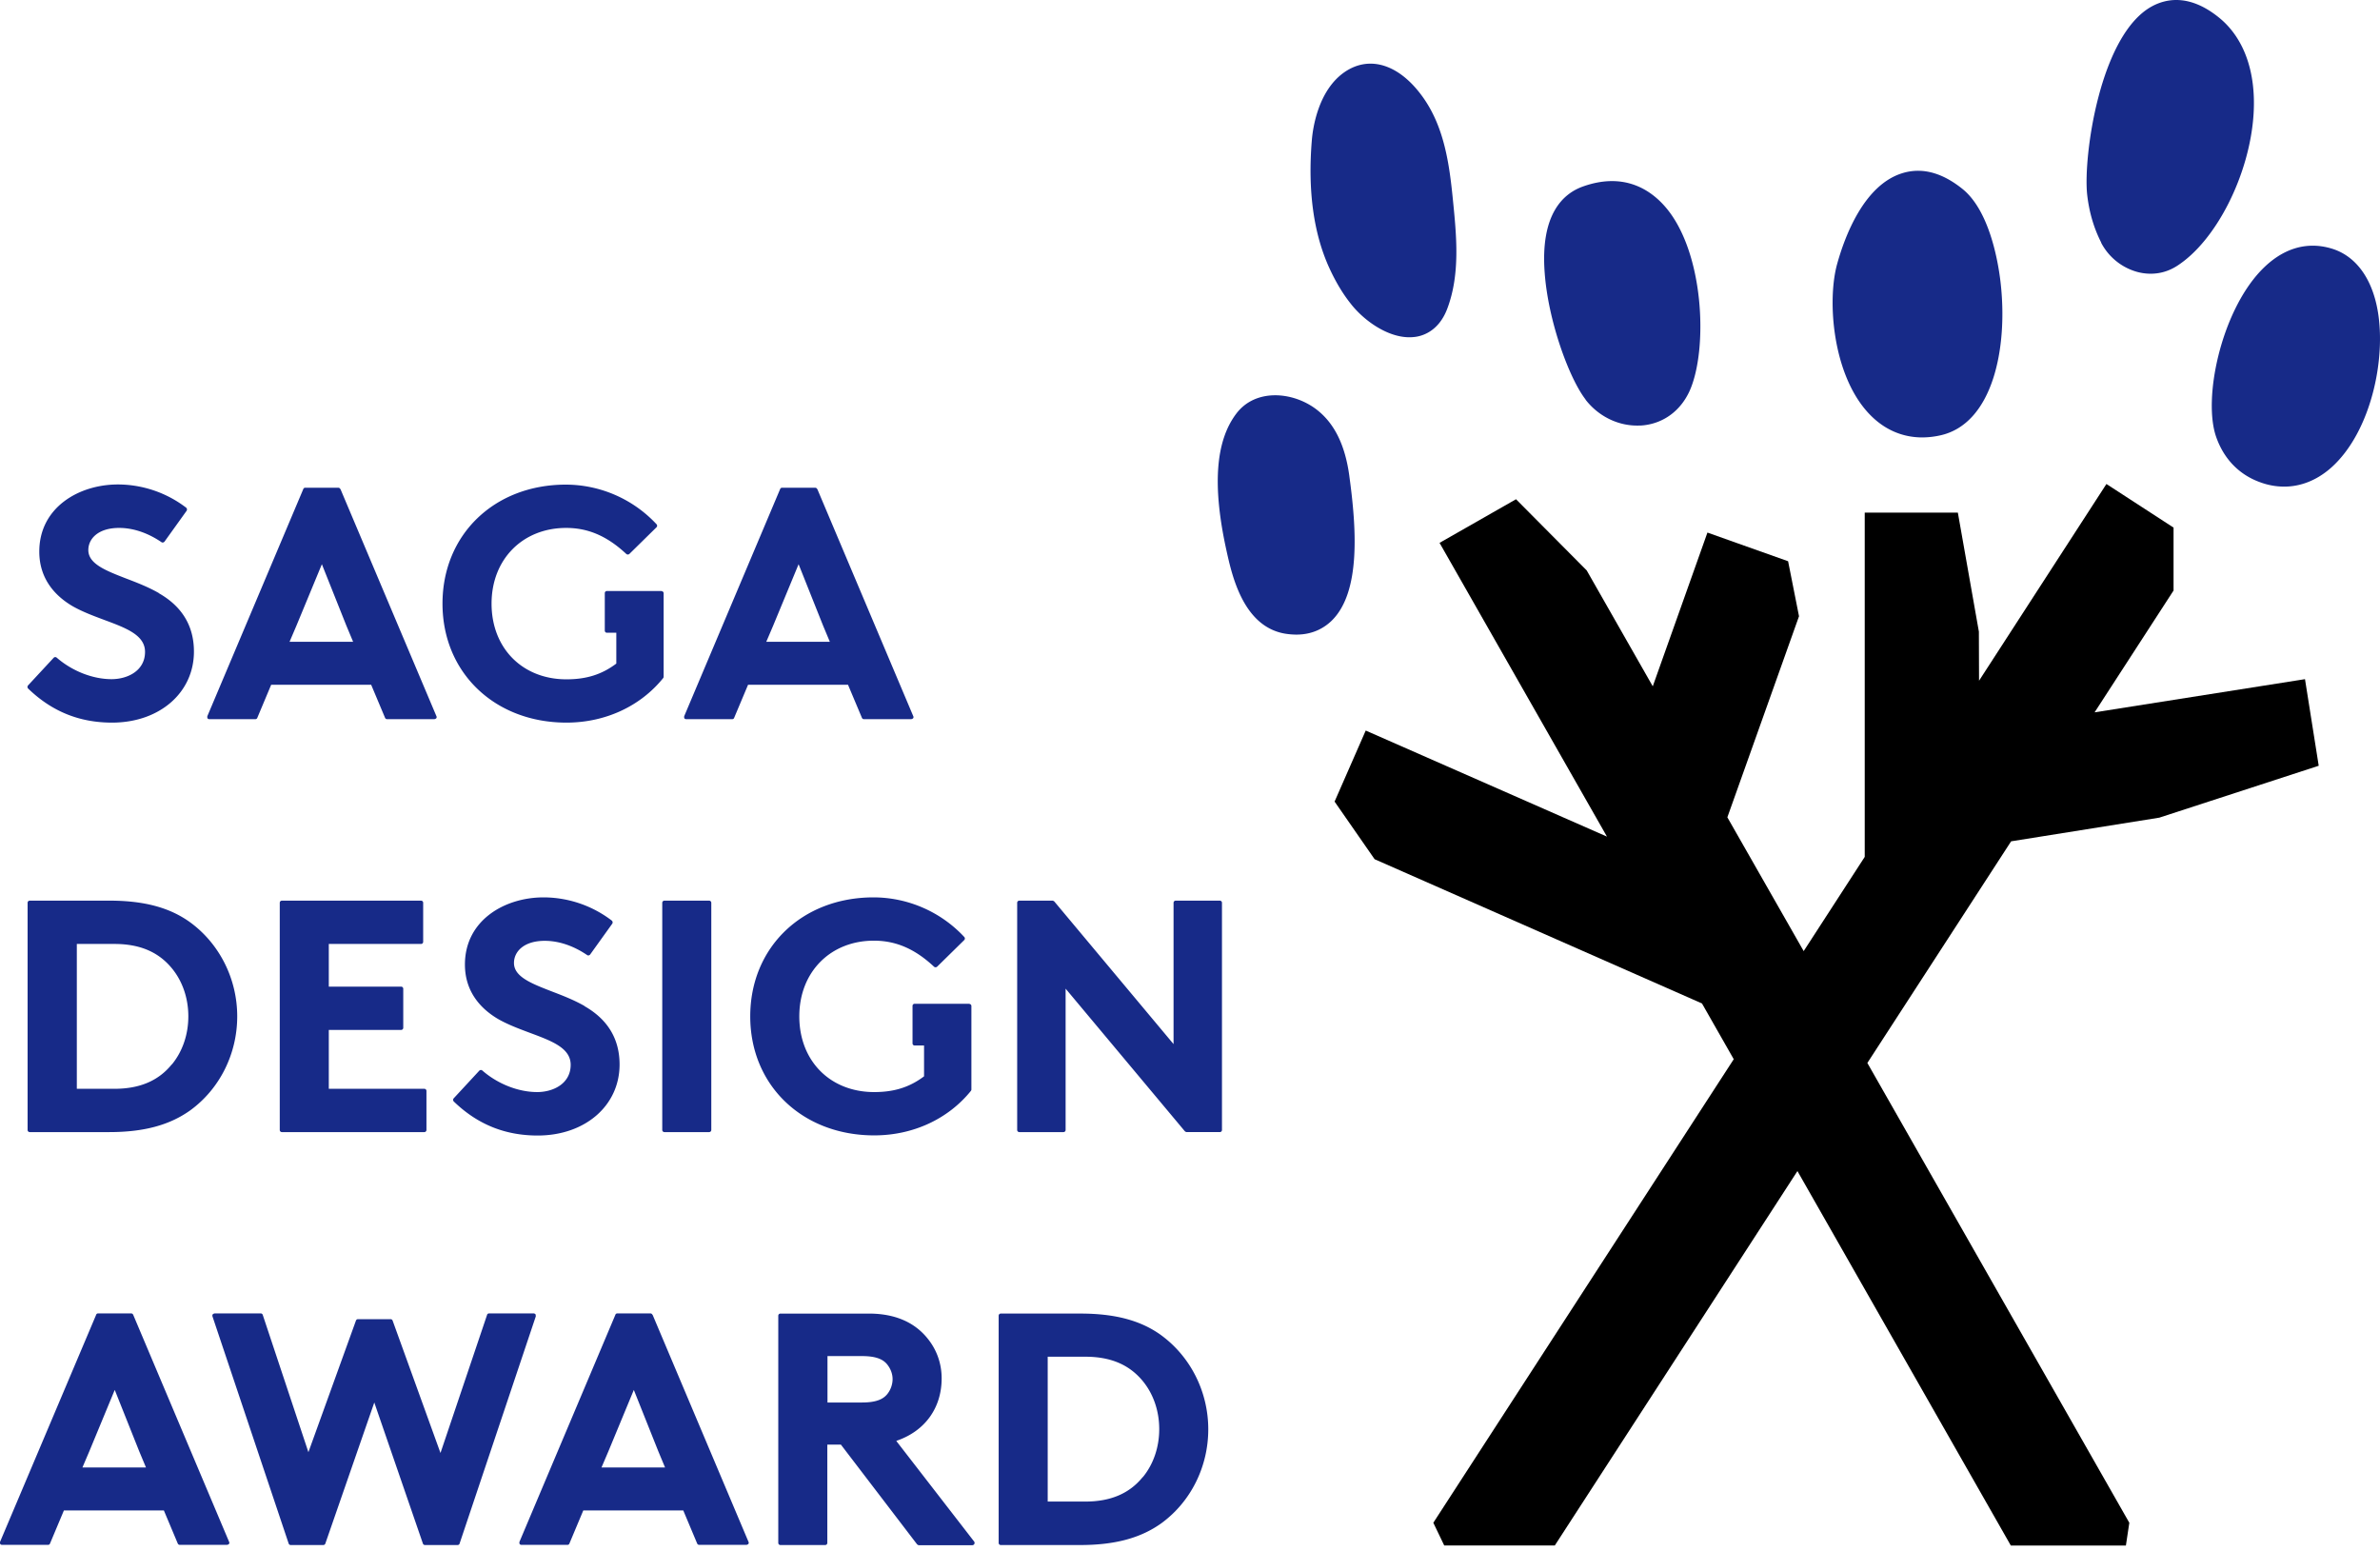 <svg width="132" height="86" viewBox="0 0 132 86" fill="none" xmlns="http://www.w3.org/2000/svg"><path d="M8.821 32.895c-.587-.337-1.209-.579-1.822-.812-1.132-.44-2.1-.812-2.1-1.58 0-.614.528-1.227 1.711-1.227.777 0 1.59.276 2.34.786.053.043.13.026.174-.026l1.226-1.71a.134.134 0 00-.026-.173 6.254 6.254 0 00-3.783-1.287c-2.168 0-4.362 1.278-4.362 3.723 0 1.615 1.002 2.53 1.84 3.023.561.32 1.174.544 1.77.768 1.21.45 2.255.838 2.255 1.771 0 1.045-.968 1.512-1.857 1.512-1.045 0-2.186-.45-3.04-1.192a.123.123 0 00-.173.009l-1.417 1.528a.131.131 0 000 .173c1.313 1.27 2.842 1.892 4.656 1.892 2.634 0 4.543-1.659 4.543-3.939 0-1.417-.656-2.505-1.952-3.24h.017zm27.874-.121h-3.032a.118.118 0 00-.12.121v2.073c0 .07.051.121.12.121h.519v1.71c-.804.605-1.659.873-2.765.873-2.444 0-4.154-1.728-4.154-4.198 0-2.47 1.736-4.198 4.137-4.198 1.227 0 2.28.458 3.334 1.442a.13.13 0 00.173 0l1.503-1.477a.122.122 0 000-.172 6.893 6.893 0 00-5.027-2.194c-3.965 0-6.841 2.772-6.841 6.599 0 3.826 2.893 6.599 6.875 6.599 2.143 0 4.095-.898 5.364-2.47.018-.018.026-.052.026-.078v-4.621a.117.117 0 00-.12-.121l.008-.009zm-17.819-5.649a.123.123 0 00-.113-.078h-1.83c-.053 0-.096.026-.113.078l-5.321 12.593s-.009.078.009.113c.026.034.06.051.103.051h2.548c.052 0 .095-.025.113-.077l.768-1.831h5.546l.769 1.83c.017.044.06.078.112.078h2.626s.078-.017.103-.051a.106.106 0 00.01-.113l-5.322-12.593h-.008zm-1.028 4.154l1.364 3.42.372.89H16.06l.38-.89 1.416-3.42h-.008zm27.476-4.154a.123.123 0 00-.112-.078H43.38a.113.113 0 00-.113.078l-5.32 12.593s-.009.078.008.113c.026.034.06.051.104.051h2.548c.052 0 .095-.025.112-.077l.77-1.831h5.544l.77 1.83a.12.12 0 00.111.078h2.626s.078-.017.104-.051a.106.106 0 00.009-.113l-5.321-12.593h-.009zm-1.036 4.154l1.364 3.42.372.89H42.5l.38-.89 1.416-3.42h-.008zM10.557 51.155c-1.14-.83-2.574-1.21-4.5-1.21H1.652a.118.118 0 00-.121.121V62.66c0 .07.052.121.12.121h4.406c1.926 0 3.352-.389 4.5-1.21 1.633-1.191 2.6-3.135 2.6-5.208 0-2.073-.976-4.016-2.6-5.208zM9.53 59.023c-.743.916-1.788 1.357-3.188 1.357H4.261v-8.033h2.081c1.408 0 2.445.44 3.196 1.356.588.717.907 1.658.907 2.66 0 1.002-.32 1.944-.907 2.66H9.53zm14.001 1.357h-5.295v-3.265h4.008c.07 0 .121-.052.121-.121v-2.16a.118.118 0 00-.12-.12h-4.009v-2.367h5.114c.069 0 .12-.052.12-.121v-2.16a.117.117 0 00-.12-.12h-7.714a.117.117 0 00-.12.12V62.66c0 .07.051.121.12.121h7.895c.07 0 .121-.052.121-.121V60.5a.117.117 0 00-.12-.12zm8.897-4.587c-.587-.337-1.21-.578-1.822-.812-1.132-.44-2.1-.812-2.1-1.58 0-.614.527-1.227 1.71-1.227.778 0 1.59.276 2.342.786.051.043.13.026.172-.026l1.227-1.71a.133.133 0 00-.026-.173 6.254 6.254 0 00-3.783-1.287c-2.168 0-4.362 1.278-4.362 3.723 0 1.615 1.002 2.53 1.84 3.023.56.32 1.174.544 1.77.769 1.21.45 2.255.838 2.255 1.77 0 1.046-.968 1.512-1.857 1.512-1.046 0-2.186-.449-3.04-1.192a.123.123 0 00-.174.009l-1.416 1.529a.132.132 0 000 .173c1.313 1.27 2.841 1.891 4.655 1.891 2.635 0 4.544-1.658 4.544-3.939 0-1.416-.657-2.504-1.952-3.239h.017zm6.902-5.848h-2.48a.121.121 0 00-.12.121V62.66a.12.12 0 00.12.121h2.48a.12.12 0 00.12-.121V50.066a.12.12 0 00-.12-.12zm28.323 0h-2.445a.118.118 0 00-.12.121v7.835l-6.617-7.913s-.06-.043-.095-.043h-1.84a.118.118 0 00-.121.121V62.66c0 .07.052.121.121.121h2.444c.07 0 .121-.052.121-.121v-7.834l6.617 7.912s.06.043.095.043h1.84c.069 0 .12-.052.12-.121V50.066a.117.117 0 00-.12-.12zm-13.89 5.719h-3.032a.117.117 0 00-.12.12v2.074c0 .069.051.12.12.12h.519v1.71c-.804.605-1.659.873-2.764.873-2.445 0-4.155-1.727-4.155-4.198 0-2.47 1.736-4.198 4.137-4.198 1.227 0 2.28.458 3.334 1.443a.132.132 0 00.173 0l1.503-1.477a.122.122 0 000-.173 6.893 6.893 0 00-5.027-2.194c-3.965 0-6.841 2.773-6.841 6.6 0 3.826 2.894 6.599 6.876 6.599 2.142 0 4.094-.899 5.364-2.47a.127.127 0 00.026-.079v-4.62a.119.119 0 00-.121-.122l.008-.008zM29.707 72.887s-.06-.052-.103-.052h-2.48c-.051 0-.103.035-.112.087l-2.582 7.653-2.652-7.334a.12.12 0 00-.112-.086h-1.814a.12.12 0 00-.113.086l-2.634 7.29-2.531-7.61a.12.12 0 00-.112-.086h-2.557s-.078.018-.104.052c-.026.035-.026.07-.017.113l4.224 12.593a.12.12 0 00.112.087h1.814a.12.12 0 00.112-.087l2.713-7.817 2.694 7.817a.12.12 0 00.113.087h1.814c.052 0 .103-.035.112-.087L29.716 73s0-.078-.017-.113h.008zm20.013 7.014c1.573-.535 2.506-1.814 2.506-3.463 0-.787-.25-1.53-.726-2.143-.734-.958-1.848-1.45-3.308-1.45h-4.906a.117.117 0 00-.121.12V85.56c0 .07.052.12.12.12h2.48c.069 0 .12-.05.12-.12v-5.45h.752l4.224 5.528s.06.052.095.052h2.971a.135.135 0 00.113-.07c.017-.043.017-.095-.009-.13l-4.319-5.58.009-.008zm-3.826-4.699h1.918c.89 0 1.21.242 1.39.458.2.25.303.536.303.82 0 .286-.104.597-.302.839-.182.215-.501.457-1.391.457h-1.918v-2.582.008zm18.52-1.149c-1.14-.829-2.574-1.209-4.5-1.209h-4.406a.118.118 0 00-.12.121V85.56c0 .07.051.12.12.12h4.405c1.927 0 3.352-.388 4.5-1.208 1.633-1.192 2.6-3.136 2.6-5.209 0-2.073-.976-4.016-2.6-5.209zm-1.037 7.86c-.743.916-1.788 1.357-3.187 1.357h-2.082v-8.033h2.082c1.408 0 2.444.44 3.196 1.356.587.717.907 1.658.907 2.66 0 1.002-.32 1.944-.907 2.66h-.009zm-55.99-9a.123.123 0 00-.112-.078H5.444c-.052 0-.095.026-.112.078L.002 85.507s-.008.078.009.112c.026.035.06.052.103.052h2.549c.051 0 .095-.026.112-.078l.769-1.83h5.545l.769 1.83c.017.043.06.078.112.078h2.626s.078-.017.104-.052a.106.106 0 00.008-.112l-5.32-12.594zM6.36 77.068l1.364 3.42.372.89H4.572l.38-.89 1.416-3.42H6.36zm29.825-4.155a.123.123 0 00-.112-.078h-1.831c-.052 0-.095.026-.112.078l-5.321 12.594s-.009.078.009.112a.12.12 0 00.103.052h2.548a.113.113 0 00.113-.078l.768-1.83h5.546l.769 1.83c.017.043.06.078.112.078h2.626s.078-.017.103-.052a.106.106 0 00.009-.112l-5.32-12.594h-.01zm-1.036 4.155l1.365 3.42.371.89h-3.524l.38-.89 1.417-3.42h-.009zm71.46-52.811c.311 0 .63-.034.959-.104 2.962-.613 3.826-4.88 3.377-8.585-.138-1.132-.622-3.896-2.099-5.088-1.149-.924-2.28-1.218-3.377-.864-2.073.665-3.136 3.43-3.576 5.019-.562 2.012-.268 6.124 1.744 8.283.83.89 1.849 1.34 2.989 1.34h-.017zm9.925-10.797a3.229 3.229 0 001.986 1.615c.251.07.51.104.76.104.51 0 .994-.139 1.434-.415 2.203-1.39 4.077-5.113 4.276-8.473.138-2.324-.544-4.207-1.926-5.321-1.616-1.305-2.903-1.054-3.706-.622-2.911 1.58-3.818 8.361-3.602 10.417.104.959.363 1.866.778 2.678v.017zm15.28 3.472c-.363-1.658-1.253-2.781-2.514-3.153-1.399-.414-2.747.009-3.913 1.236-2.211 2.332-3.222 7.1-2.47 9.225.432 1.226 1.287 2.099 2.462 2.513a3.85 3.85 0 001.304.233c.924 0 1.814-.354 2.591-1.036 2.272-2.004 3.144-6.28 2.54-9.018zm-43.88 5.226c.708.915 1.77 1.442 2.86 1.442.129 0 .25 0 .38-.017 1.122-.13 2.038-.82 2.53-1.892 1.045-2.306.83-7.851-1.434-10.322-.82-.898-2.263-1.814-4.474-1.028-1.097.39-2.367 1.53-2.125 4.777.19 2.66 1.347 5.848 2.272 7.04h-.009zM74.952 16.89c.734.915 2.012 1.813 3.213 1.813.12 0 .242-.008.363-.026.457-.069 1.287-.371 1.736-1.546.734-1.935.518-4.06.31-6.124-.19-1.909-.474-3.913-1.606-5.545-1.304-1.875-2.98-2.428-4.388-1.469-1.485 1.02-1.77 3.144-1.822 3.775-.233 2.807.095 5.2.984 7.126.355.769.76 1.442 1.218 2.004l-.008-.009zm-.112 9.526c-.234-1.753-.847-2.98-1.866-3.74-1.287-.958-3.335-1.14-4.397.25-1.166 1.53-1.347 4.017-.553 7.61.302 1.365.924 4.216 3.257 4.605.216.034.423.051.621.051.942 0 1.564-.397 1.944-.76 1.633-1.58 1.39-5.113.993-8.016z" fill="#172A88"/><path d="M119.764 45.342l8.837-2.877-.761-4.802-11.669 1.84 4.379-6.755v-3.49l-3.723-2.418-7.065 10.91-.009-2.722-1.166-6.599h-5.165v19.09l-3.386 5.225-4.233-7.42 3.974-11.15-.605-3.05-4.474-1.59-3.032 8.526-3.663-6.426-3.921-3.948-4.241 2.419 9.285 16.29-13.38-5.882-1.727 3.94 2.22 3.195 18.156 7.999 1.762 3.092-16.662 25.706.605 1.26h6.133L99.69 64.942l11.834 20.765h6.383l.19-1.261-14.529-25.499 7.973-12.291 8.223-1.313z" fill="#000"/></svg>